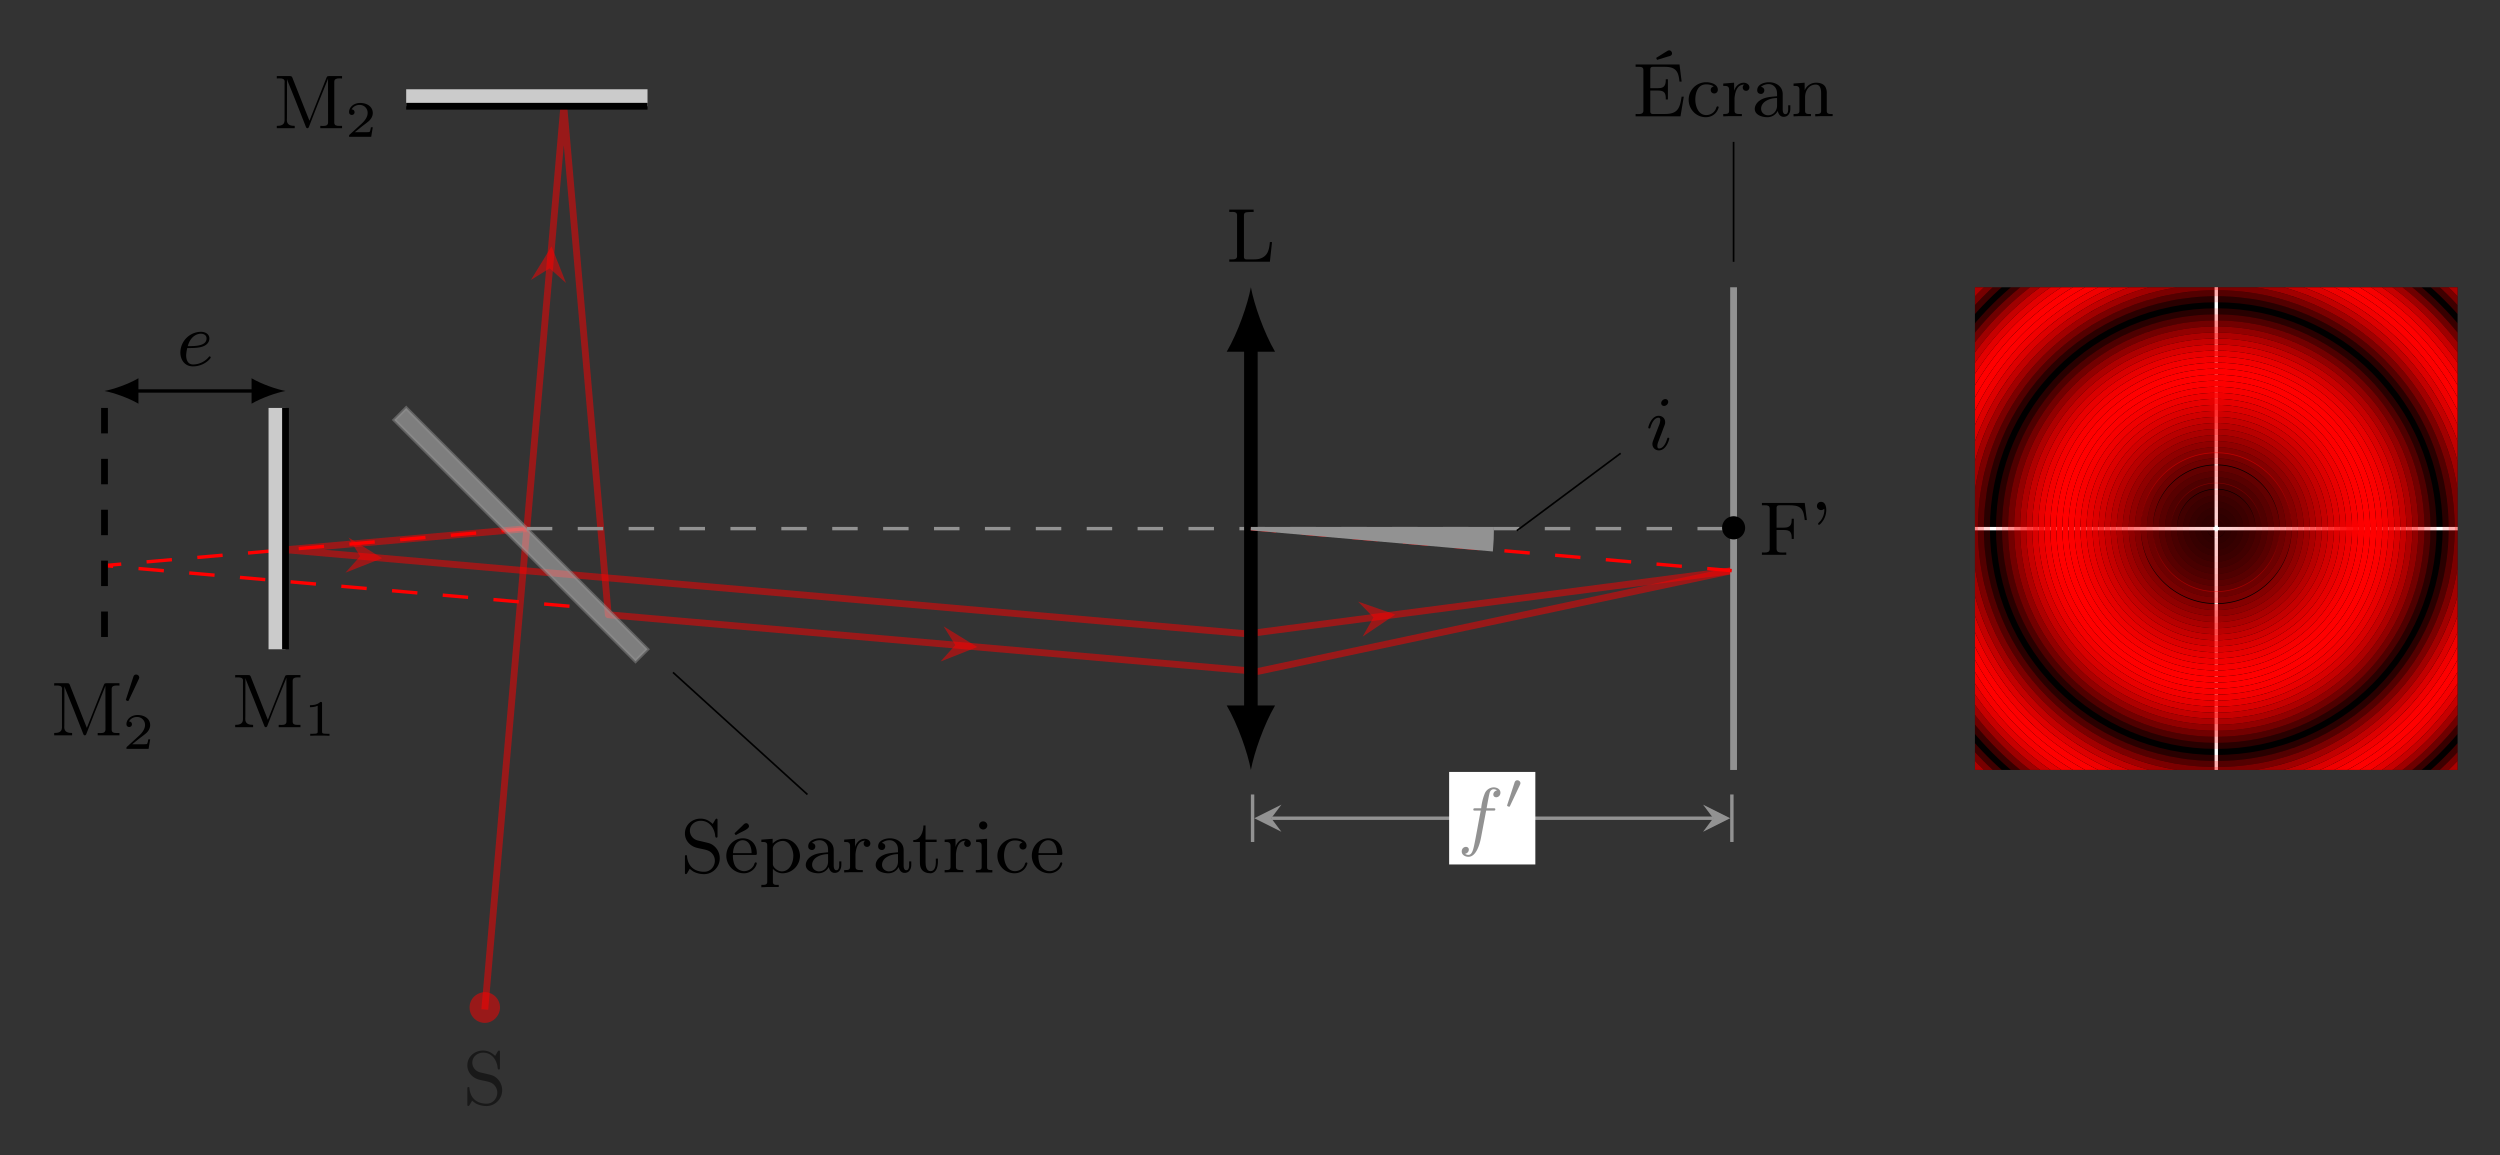 <svg xmlns="http://www.w3.org/2000/svg" xmlns:xlink="http://www.w3.org/1999/xlink" width="391.512" height="180.931" viewBox="0 0 293.634 135.698"><rect x="0" y="0" width="293.634" height="135.698" fill="#333333" stroke="none"/><path stroke-width=".797" stroke-linejoin="round" fill="none" stroke="red" stroke-opacity=".5" d="m56.94 118.564 4.941-56.477 4.34-49.605 5.224 59.72 76.245 6.67 55.709-11.844"/><path d="m64.781 28.934-2.425 3.948 2.2-1.367 1.928 1.728M114.78 75.994l-3.948-2.426 1.368 2.2-1.729 1.929" fill="red" fill-opacity=".5"/><symbol id="a"><path d="M.183.402C.084.389 0 .314 0 .202A.2.2 0 0 1 .201 0c.107 0 .197.095.197.201a.202.202 0 0 1-.201.202L.183.402z"/></symbol><use xlink:href="#a" transform="matrix(8.966 0 0 -8.966 55.157 120.14)" fill="red" fill-opacity=".5"/><symbol id="b"><path d="M.062.07C.079.057.095.043.114.032A.295.295 0 0 1 .253 0c.104 0 .203.087.203.207A.21.21 0 0 1 .34.396C.318.406.294.411.27.417L.207.432C.181.438.154.442.131.456a.131.131 0 0 0-.066.113c0 .079.069.13.142.13.1 0 .167-.074.187-.176.003-.016 0-.045.019-.045.013 0 .014.009.014.018v.216C.427.72.423.727.414.727.401.727.39.699.382.687.376.677.37.668.365.657.318.699.273.727.203.727.104.727 0 .655 0 .532 0 .436.074.362.164.343.212.33.268.325.313.304A.144.144 0 0 0 .392.177C.392.1.335.031.252.031.141.031.044.086.028.227c0 .01 0 .022-.014.022S0 .238 0 .23V.015C0 .007.004 0 .013 0c.013 0 .024.028.032.04.006.01.012.019.017.03z"/></symbol><use xlink:href="#b" transform="matrix(8.966 0 0 -8.966 54.892 129.908)" fill-opacity=".5"/><path stroke-width=".797" stroke-linejoin="round" fill="none" stroke="red" stroke-opacity=".5" d="m61.881 62.087-28.346 2.48 112.955 9.882 56.909-7.42"/><path d="m44.883 65.56-3.948-2.426 1.368 2.2-1.73 1.929M163.887 72.181l-4.378-1.519 1.81 1.854-1.274 2.256" fill="red" fill-opacity=".5"/><path stroke-width=".399" stroke-dasharray="2.989,2.989" stroke-miterlimit="10" fill="none" stroke="red" d="m61.881 62.087-49.605 4.34 56.478 4.94"/><path d="m46.3 49.325 1.41-1.41 28.342 28.343-1.409 1.41zm29.752 26.933" fill="#cbcbcb" fill-opacity=".5"/><path stroke-width=".399" stroke-miterlimit="10" fill="none" stroke="#929292" stroke-opacity=".5" d="m46.3 49.325 1.41-1.41 28.342 28.343-1.409 1.41zm29.752 26.933"/><path d="M31.542 47.914h1.992V76.26h-1.992zm1.992 28.346" fill="#cbcbcb"/><path stroke-width=".797" stroke-miterlimit="10" fill="none" stroke="#000" d="M33.534 47.914V76.26"/><symbol id="c"><path d="M0 .683V.652l.036.001C.071.653.103.648.103.61L.102.591V.103C.102.037.044.031 0 .031V0h.235v.031C.189.031.132.039.132.106l.001.028.001.509C.14.623.149.602.157.582.217.439.272.293.33.148L.375.034C.38.021.384 0 .401 0h.001c.017.001.021.023.026.036.07.183.144.367.218.549.008.021.019.043.025.065L.672.077C.672.036.64.03.608.03L.57.031V0h.285v.031H.816C.784.031.753.034.753.075v.533c0 .039.033.045.066.045L.855.652v.031H.682L.662.68.652.664.428.098l-.02.05-.042.105c-.05.128-.1.256-.152.384l-.01.026C.196.679.191.683.173.683H0z"/></symbol><use xlink:href="#c" transform="matrix(8.966 0 0 -8.966 27.623 85.415)"/><symbol id="d"><path d="M.238.635c0 .03-.004.03-.034.03C.138.601.036.601 0 .601V.562c.026 0 .092 0 .152.028V.085c0-.033 0-.046-.103-.046H.006V0c.055.004.133.004.189.004.056 0 .134 0 .189-.004v.039H.341C.238.039.238.052.238.085v.55z"/></symbol><use xlink:href="#d" transform="matrix(5.978 0 0 -5.978 36.404 86.421)"/><path d="M76.054 10.488v1.992H47.708v-1.992zM47.708 12.48" fill="#cbcbcb"/><path stroke-width=".797" stroke-miterlimit="10" fill="none" stroke="#000" d="M76.054 12.48H47.708"/><use xlink:href="#c" transform="matrix(8.966 0 0 -8.966 32.51 15.061)"/><symbol id="e"><path d="M.466.187H.429C.427.173.417.107.402.096.395.09.314.09.3.09H.113l.128.104c.034.027.123.091.154.121.03.03.071.081.071.152 0 .125-.113.198-.247.198C.09.665 0 .58 0 .486 0 .435.043.429.054.429c.025 0 .054.018.054.054 0 .022-.013.054-.057.054.023.051.084.089.153.089A.154.154 0 0 0 .365.467C.365.396.318.323.248.259L.011.042C.001.032 0 .031 0 0h.435l.031.187z"/></symbol><use xlink:href="#e" transform="matrix(5.978 0 0 -5.978 40.998 16.067)"/><path stroke-width=".797" stroke-dasharray="2.989,2.989" stroke-miterlimit="10" fill="none" stroke="#000" d="M12.274 47.914V76.26"/><use xlink:href="#c" transform="matrix(8.966 0 0 -8.966 6.364 86.37)"/><symbol id="f"><path d="M.253.431a.082.082 0 0 1 .009.032C.262.494.234.52.201.52.161.52.149.485.145.471L.005.043C.003.037 0 .029 0 .025 0 .008.04 0 .041 0 .05 0 .054.009.058.017l.195.414z"/></symbol><use xlink:href="#f" transform="matrix(5.978 0 0 -5.978 14.787 82.337)"/><use xlink:href="#e" transform="matrix(5.978 0 0 -5.978 14.852 87.956)"/><path stroke-width=".399" stroke-miterlimit="10" fill="none" stroke="#000" d="M15.86 45.921h14.088"/><path d="M12.274 45.921c1.063.2 2.79.797 3.985 1.494v-2.988c-1.195.697-2.922 1.295-3.985 1.494M33.534 45.921c-1.063-.2-2.79-.797-3.985-1.494v2.988c1.196-.697 2.922-1.295 3.985-1.494"/><symbol id="g"><path d="M.09.24c.061 0 .126 0 .179.013C.363.276.38.332.38.366.38.423.327.453.268.453A.274.274 0 0 1 0 .183C0 .088.056 0 .164 0c.15 0 .234.104.234.117 0 .006-.007.014-.014.014C.379.131.378.13.369.119A.27.27 0 0 0 .166.025c-.071 0-.09.067-.09.117 0 .002 0 .037.014.098m.007.025c.044.158.155.163.171.163.034 0 .075-.016.075-.062C.343.265.192.265.097.265z"/></symbol><use xlink:href="#g" transform="matrix(8.966 0 0 -8.966 21.184 43.032)"/><symbol id="h"><path d="M.087.24h.296C.395.24.4.246.4.257.4.382.323.458.217.458.095.458 0 .352 0 .23A.23.23 0 0 1 .234 0c.071 0 .143.05.163.119A.036.036 0 0 1 .399.13a.013.013 0 0 1-.013.013C.368.143.367.113.357.099A.145.145 0 0 0 .235.028H.228a.142.142 0 0 0-.12.084.295.295 0 0 0-.021.128m.001.024C.089.33.117.407.189.43a.099.099 0 0 0 .024.003C.299.433.331.344.331.264H.088m.166.391C.237.653.22.632.208.62L.111.527.109.522c0-.006.01-.02.016-.02.005 0 .01.004.014.006l.028.016c.044.024.13.057.13.092 0 .02-.016.04-.037.04L.254.655z"/></symbol><symbol id="i"><path d="M0 .624V.593h.019C.049.593.077.59.077.55V.072C.077.031.047.031 0 .031V0l.071.003h.157v.028H.203c-.027 0-.052.004-.052.04v.171A.168.168 0 0 1 .277.183a.23.23 0 0 1 .229.226C.506.523.418.635.29.635A.194.194 0 0 1 .148.572v.063L0 .624m.418-.23C.414.315.368.208.268.208.216.208.151.259.151.303v.164L.15.505c0 .056.072.102.13.102C.374.607.419.49.419.413L.418.394z"/></symbol><symbol id="j"><path d="M.081.398a.156.156 0 0 0 .104.035.104.104 0 0 0 .087-.049C.291.356.292.325.292.293V.275C.21.266.128.266.059.214.026.189 0 .15 0 .109 0 .028.098 0 .164 0a.15.15 0 0 1 .137.083C.309.042.333.005.379.005c.06 0 .087.051.087.106v.045H.438v-.05C.438.078.432.04.401.04.368.04.366.084.366.106v.195c0 .105-.09.157-.179.157C.125.458.032.432.032.353c0-.027.016-.048.052-.048.025.001.041.024.041.047 0 .027-.021.041-.044.046M.292.251V.152C.292.084.243.025.174.025H.166C.119.03.083.065.083.11c0 .095.114.141.209.141z"/></symbol><symbol id="k"><path d="M0 .43V.399h.016c.03 0 .061-.003.061-.05V.073C.077.032.051.031 0 .031V0l.07.003h.174v.028H.21C.176.031.148.035.148.073v.168C.155.31.174.416.275.416V.415C.261.408.255.393.255.378.255.351.276.334.3.334c.025 0 .043.021.043.045C.343.42.302.441.267.441.206.441.157.39.143.334L.142.441 0 .43z"/></symbol><symbol id="l"><path d="M.133.626C.133.553.099.435 0 .435V.41h.087V.146c0-.031.002-.061.018-.088C.129.016.179 0 .225 0h.009C.31.013.323.096.323.155v.037H.295L.296.148c0-.044-.01-.12-.069-.12C.173.028.161.091.161.14v.27h.145v.031H.161v.185H.133z"/></symbol><symbol id="m"><path d="M.004.43V.399H.02c.032 0 .057-.005.057-.05V.072C.077.032.05.031 0 .031V0h.217v.031H.201C.174.031.148.034.148.066v.375L.004.43M.09.669A.054.054 0 0 1 .043.616c0-.029.024-.053.054-.053h.007a.054.054 0 0 1 .047.053.054.054 0 0 1-.054.053H.09z"/></symbol><symbol id="n"><path d="M.329.404C.307.396.289.384.289.357c0-.024.017-.046.046-.046.026 0 .047.019.047.049 0 .071-.085.096-.146.098h-.01A.228.228 0 0 1 0 .228C0 .106.096 0 .224 0c.07 0 .134.037.162.108.002.006.007.015.007.022 0 .008-.007.012-.014.012C.362.142.361.116.353.102A.136.136 0 0 0 .23.028C.121.028.087.153.087.23c0 .082.028.2.141.2A.204.204 0 0 0 .309.415l.02-.011z"/></symbol><symbol id="o"><path d="M.087.24h.296C.395.24.4.246.4.257.4.382.323.458.217.458.095.458 0 .352 0 .23A.23.23 0 0 1 .234 0c.071 0 .143.05.163.119A.036.036 0 0 1 .399.13a.013.013 0 0 1-.013.013C.368.143.367.113.357.099A.145.145 0 0 0 .235.028H.228a.142.142 0 0 0-.12.084.295.295 0 0 0-.021.128m.001.024C.089.33.117.407.189.43a.099.099 0 0 0 .024.003C.299.433.331.344.331.264H.088z"/></symbol><use xlink:href="#b" transform="matrix(8.966 0 0 -8.966 80.448 102.67)"/><use xlink:href="#h" transform="matrix(8.966 0 0 -8.966 85.308 102.57)"/><use xlink:href="#i" transform="matrix(8.966 0 0 -8.966 89.423 104.212)"/><use xlink:href="#j" transform="matrix(8.966 0 0 -8.966 94.642 102.57)"/><use xlink:href="#k" transform="matrix(8.966 0 0 -8.966 99.152 102.472)"/><use xlink:href="#j" transform="matrix(8.966 0 0 -8.966 102.855 102.57)"/><use xlink:href="#l" transform="matrix(8.966 0 0 -8.966 107.267 102.57)"/><use xlink:href="#k" transform="matrix(8.966 0 0 -8.966 110.952 102.472)"/><use xlink:href="#m" transform="matrix(8.966 0 0 -8.966 114.61 102.472)"/><use xlink:href="#n" transform="matrix(8.966 0 0 -8.966 117.148 102.57)"/><use xlink:href="#o" transform="matrix(8.966 0 0 -8.966 121.191 102.57)"/><path stroke-width=".199" stroke-miterlimit="10" fill="none" stroke="#000" d="m79.043 78.974 15.793 14.343"/><path stroke-width=".399" stroke-dasharray="2.989,2.989" stroke-miterlimit="10" fill="none" stroke="#929292" d="M61.881 62.087h141.734"/><path stroke-width=".797" stroke-miterlimit="10" fill="none" stroke="#929292" d="M203.615 90.434V33.74"/><path stroke-width="1.594" stroke-miterlimit="10" fill="none" stroke="#000" d="M146.921 83.62V40.554"/><path d="M146.921 90.434c.379-2.02 1.515-5.3 2.84-7.572h-5.679c1.325 2.272 2.46 5.553 2.84 7.572M146.921 33.74c-.378 2.02-1.514 5.3-2.839 7.572h5.679c-1.325-2.272-2.461-5.553-2.84-7.572"/><symbol id="p"><path d="M0 .683V.652l.038.001C.072.653.102.647.102.608V.075C.102.032.066.031.028.031H0V0h.532L.56.258H.532C.522.166.512.069.389.037.361.031.333.031.304.031H.228C.206.031.192.04.192.065v.541c0 .035.02.041.042.043a.805.805 0 0 0 .085.003v.031H0z"/></symbol><use xlink:href="#p" transform="matrix(8.966 0 0 -8.966 144.383 30.743)"/><path stroke-width=".399" stroke-dasharray="2.989,2.989" stroke-miterlimit="10" fill="none" stroke="red" d="m146.921 62.087 56.478 4.941"/><path stroke-width=".399" stroke-miterlimit="10" fill="none" stroke="#929292" d="M149.312 96.103h51.912"/><path d="m147.32 96.103 3.188 1.594-1.196-1.594 1.196-1.594" fill="#929292"/><path stroke-width=".399" stroke-linecap="square" stroke-miterlimit="10" fill="none" stroke="#929292" d="M147.12 93.513v5.18"/><path d="m203.217 96.103-3.188-1.594 1.195 1.594-1.195 1.594" fill="#929292"/><path stroke-width=".399" stroke-linecap="square" stroke-miterlimit="10" fill="none" stroke="#929292" d="M203.416 98.693v-5.18"/><path d="M170.206 101.536h10.125V90.67h-10.125z" fill="#fff"/><symbol id="q"><path d="M.32.605h.09c.02 0 .03 0 .03.018C.44.636.43.636.411.636H.326c.011.06.025.142.038.196.009.039.033.053.053.053A.09.09 0 0 0 .463.871C.443.867.414.849.414.816.414.791.433.78.452.78c.027 0 .055.022.055.06 0 .045-.044.07-.091.07A.133.133 0 0 1 .305.837a.692.692 0 0 1-.05-.201H.183c-.019 0-.031 0-.031-.018 0-.013.011-.013.029-.013h.068C.221.46.186.26.164.156.152.101.136.025.088.025a.083.083 0 0 0-.045.014c.025.004.05.025.05.055C.093.119.074.13.055.13.028.13 0 .108 0 .07 0 .024.046 0 .088 0 .19 0 .237.166.253.252L.32.605z"/></symbol><use xlink:href="#q" transform="matrix(8.966 0 0 -8.966 171.685 100.634)" fill="#929292"/><use xlink:href="#f" transform="matrix(5.978 0 0 -5.978 177.014 94.754)" fill="#929292"/><symbol id="r"><path d="M0 .68V.649h.039C.071.649.102.646.102.605v-.53C.102.036.069.03.036.03L0 .031V0h.588l.043.258H.603C.592.196.583.125.541.08.495.032.423.031.362.031H.236c-.022 0-.044 0-.044.036v.271h.096C.322.338.362.335.38.306.394.285.395.256.395.23V.221h.028v.265H.395V.477C.395.421.381.376.32.371.301.369.281.369.262.369h-.07v.245c0 .034.021.035.043.035h.131C.435.649.514.646.55.568.566.532.57.493.575.455h.028L.575.68H0m.269.086L.281.74l.141.043c.021.006.055.01.055.042 0 .02-.017.04-.037.04C.428.865.416.857.406.851L.375.832A9.832 9.832 0 0 0 .269.766z"/></symbol><symbol id="s"><path d="M0 .43V.399h.016c.03 0 .061-.003.061-.05V.073C.077.032.051.031 0 .031V0l.071.003h.157v.028H.205C.176.031.151.035.151.072v.18c0 .077.045.164.14.164.054 0 .07-.05.07-.112V.069C.361.033.332.031.299.031H.284V0l.071.003h.157v.028H.493C.464.031.435.034.435.07v.226a.17.17 0 0 1-.016.086C.394.429.342.441.293.441A.162.162 0 0 1 .146.342L.145.441 0 .43z"/></symbol><use xlink:href="#r" transform="matrix(8.966 0 0 -8.966 192.108 13.667)"/><use xlink:href="#n" transform="matrix(8.966 0 0 -8.966 198.34 13.766)"/><use xlink:href="#k" transform="matrix(8.966 0 0 -8.966 202.401 13.667)"/><use xlink:href="#j" transform="matrix(8.966 0 0 -8.966 206.104 13.766)"/><use xlink:href="#s" transform="matrix(8.966 0 0 -8.966 210.66 13.667)"/><path stroke-width=".199" stroke-miterlimit="10" fill="none" stroke="#000" d="M203.615 30.751V16.664"/><path d="M146.921 62.087h28.347c0 .824-.036 1.65-.108 2.47z" fill="#929292"/><path stroke-width=".399" stroke-miterlimit="10" fill="none" stroke="#929292" d="M146.921 62.087h28.347c0 .824-.036 1.65-.108 2.47z"/><symbol id="t"><path d="M.261.635c0 .022-.016.037-.038.037C.196.672.169.646.169.619c0-.02.015-.037.038-.037.027 0 .054.025.054.053M.275.154c0 .005-.003.012-.013.012C.251.166.25.161.246.148.222.066.181.025.143.025.127.025.119.033.119.058c0 .024.008.046.016.065.018.048.018.05.031.081l.048.128a.088.088 0 0 1 .007.037c0 .057-.045.084-.085.084C.039.453 0 .31 0 .299 0 .29.007.287.014.287c.011 0 .012.006.016.019.021.071.059.122.103.122.01 0 .024-.002.024-.032A.213.213 0 0 0 .138.322L.067.137C.06.118.054.102.054.084.054.037.089 0 .14 0c.097 0 .135.144.135.154z"/></symbol><use xlink:href="#t" transform="matrix(8.966 0 0 -8.966 193.596 52.899)"/><path stroke-width=".199" stroke-miterlimit="10" fill="none" stroke="#000" d="m178.149 62.331 12.2-9.089"/><symbol id="u"><path d="M.21.455A.23.23 0 0 1 .048.368.229.229 0 0 1 .227 0a.228.228 0 0 1-.003.456L.21.455z"/></symbol><use xlink:href="#u" transform="matrix(5.978 0 0 -5.978 202.26 63.358)"/><symbol id="v"><path d="M0 .68V.649h.039C.071.649.102.646.102.605v-.53C.102.036.069.03.036.03L0 .031V0h.319v.031L.273.03C.223.03.192.033.192.08v.245h.093C.317.325.354.323.373.297.389.274.39.245.39.217V.208h.028v.265H.39V.464C.39.413.383.368.318.358.299.356.281.356.262.356h-.07v.257c0 .035.021.036.042.036h.121C.408.649.473.647.511.608.549.568.554.507.561.455h.028L.561.68H0z"/></symbol><symbol id="w"><path d="M.096.211.097.193A.234.234 0 0 0 .05.056C.039.042.015.024.015.012.015.005.021 0 .026 0c.015 0 .045.04.059.062.024.04.037.086.037.133 0 .043-.013.106-.069.106C.022.301 0 .277 0 .246V.239A.055.055 0 0 1 .055.193c.017 0 .03.007.041.018z"/></symbol><use xlink:href="#v" transform="matrix(8.966 0 0 -8.966 206.943 65.166)"/><use xlink:href="#w" transform="matrix(8.966 0 0 -8.966 213.407 61.642)"/><clipPath id="x"><path transform="matrix(1 0 0 -1 61.881 62.087)" d="M170.08-28.347v56.694h56.694v-56.694zm56.694 56.694"/></clipPath><g clip-path="url(#x)"><path d="M231.962 90.434V33.74h56.693v56.694zm56.693-56.694"/><path stroke-width=".399" stroke-miterlimit="10" fill="none" stroke="#fff" d="M231.962 62.087h56.693M260.309 90.434V33.74"/><path stroke-width=".709" stroke-miterlimit="10" fill="none" stroke="red" stroke-opacity=".181" d="M261.017 62.087a.709.709 0 1 0-1.417 0 .709.709 0 0 0 1.417 0zm-.708 0"/><path stroke-width=".709" stroke-miterlimit="10" fill="none" stroke="red" stroke-opacity=".187" d="M261.726 62.087a1.417 1.417 0 1 0-2.835 0 1.417 1.417 0 0 0 2.835 0zm-1.417 0"/><path stroke-width=".709" stroke-miterlimit="10" fill="none" stroke="red" stroke-opacity=".198" d="M262.435 62.087a2.126 2.126 0 1 0-4.253 0 2.126 2.126 0 0 0 4.253 0zm-2.126 0"/><path stroke-width=".709" stroke-miterlimit="10" fill="none" stroke="red" stroke-opacity=".213" d="M263.144 62.087a2.835 2.835 0 1 0-5.67 0 2.835 2.835 0 0 0 5.67 0zm-2.835 0"/><path stroke-width=".709" stroke-miterlimit="10" fill="none" stroke="red" stroke-opacity=".232" d="M263.853 62.087a3.544 3.544 0 1 0-7.088 0 3.544 3.544 0 0 0 7.088 0zm-3.544 0"/><path stroke-width=".709" stroke-miterlimit="10" fill="none" stroke="red" stroke-opacity=".255" d="M264.562 62.087a4.253 4.253 0 1 0-8.506 0 4.253 4.253 0 0 0 8.506 0zm-4.253 0"/><path stroke-width=".709" stroke-miterlimit="10" fill="none" stroke="red" stroke-opacity=".282" d="M265.27 62.087a4.962 4.962 0 1 0-9.923 0 4.962 4.962 0 0 0 9.924 0zm-4.961 0"/><path stroke-width=".709" stroke-miterlimit="10" fill="none" stroke="red" stroke-opacity=".312" d="M265.98 62.087a5.671 5.671 0 1 0-11.342 0 5.671 5.671 0 0 0 11.342 0zm-5.671 0"/><path stroke-width=".709" stroke-miterlimit="10" fill="none" stroke="red" stroke-opacity=".347" d="M266.689 62.087a6.38 6.38 0 1 0-12.76 0 6.38 6.38 0 0 0 12.76 0zm-6.38 0"/><path stroke-width=".709" stroke-miterlimit="10" fill="none" stroke="red" stroke-opacity=".385" d="M267.398 62.087a7.089 7.089 0 1 0-14.178 0 7.089 7.089 0 0 0 14.178 0zm-7.09 0"/><path stroke-width=".709" stroke-miterlimit="10" fill="none" stroke="red" stroke-opacity=".426" d="M268.106 62.087a7.798 7.798 0 1 0-15.595 0 7.798 7.798 0 0 0 15.595 0zm-7.797 0"/><path stroke-width=".709" stroke-miterlimit="10" fill="none" stroke="red" stroke-opacity=".471" d="M268.815 62.087a8.507 8.507 0 1 0-17.013 0 8.507 8.507 0 0 0 17.013 0zm-8.506 0"/><path stroke-width=".709" stroke-miterlimit="10" fill="none" stroke="red" stroke-opacity=".518" d="M269.524 62.087a9.216 9.216 0 0 0-9.215-9.216 9.216 9.216 0 1 0 0 18.432 9.216 9.216 0 0 0 9.215-9.216zm-9.215 0"/><path stroke-width=".709" stroke-miterlimit="10" fill="none" stroke="red" stroke-opacity=".566" d="M270.233 62.087c0-5.481-4.443-9.925-9.924-9.925-5.482 0-9.925 4.444-9.925 9.925 0 5.481 4.443 9.925 9.925 9.925 5.48 0 9.924-4.444 9.924-9.925zm-9.924 0"/><path stroke-width=".709" stroke-miterlimit="10" fill="none" stroke="red" stroke-opacity=".617" d="M270.942 62.087c0-5.873-4.76-10.634-10.633-10.634-5.873 0-10.634 4.761-10.634 10.634s4.76 10.633 10.634 10.633c5.872 0 10.633-4.76 10.633-10.633zm-10.633 0"/><path stroke-width=".709" stroke-miterlimit="10" fill="none" stroke="red" stroke-opacity=".668" d="M271.651 62.087c0-6.264-5.078-11.342-11.342-11.342-6.265 0-11.343 5.078-11.343 11.342s5.078 11.342 11.343 11.342c6.264 0 11.342-5.078 11.342-11.342zm-11.342 0"/><path stroke-width=".709" stroke-miterlimit="10" fill="none" stroke="red" stroke-opacity=".719" d="M272.36 62.087c0-6.656-5.395-12.051-12.051-12.051-6.656 0-12.052 5.395-12.052 12.051 0 6.656 5.396 12.051 12.052 12.051s12.051-5.395 12.051-12.051zm-12.051 0"/><path stroke-width=".709" stroke-miterlimit="10" fill="none" stroke="red" stroke-opacity=".77" d="M273.069 62.087c0-7.047-5.713-12.76-12.76-12.76-7.048 0-12.76 5.713-12.76 12.76s5.712 12.76 12.76 12.76c7.047 0 12.76-5.713 12.76-12.76zm-12.76 0"/><path stroke-width=".709" stroke-miterlimit="10" fill="none" stroke="red" stroke-opacity=".818" d="M273.778 62.087c0-7.439-6.03-13.47-13.47-13.47-7.438 0-13.469 6.031-13.469 13.47 0 7.439 6.03 13.47 13.47 13.47 7.439 0 13.469-6.031 13.469-13.47zm-13.47 0"/><path stroke-width=".709" stroke-miterlimit="10" fill="none" stroke="red" stroke-opacity=".864" d="M274.487 62.087c0-7.83-6.348-14.178-14.178-14.178-7.83 0-14.178 6.348-14.178 14.178 0 7.83 6.347 14.178 14.178 14.178 7.83 0 14.178-6.348 14.178-14.178zm-14.178 0"/><path stroke-width=".709" stroke-miterlimit="10" fill="none" stroke="red" stroke-opacity=".905" d="M275.196 62.087c0-8.222-6.665-14.887-14.887-14.887-8.222 0-14.887 6.665-14.887 14.887 0 8.222 6.665 14.887 14.887 14.887 8.222 0 14.887-6.665 14.887-14.887zm-14.887 0"/><path stroke-width=".709" stroke-miterlimit="10" fill="none" stroke="red" stroke-opacity=".94" d="M275.905 62.087c0-8.614-6.983-15.596-15.596-15.596-8.614 0-15.596 6.982-15.596 15.596s6.982 15.596 15.596 15.596c8.613 0 15.596-6.982 15.596-15.596zm-15.596 0"/><path stroke-width=".709" stroke-miterlimit="10" fill="none" stroke="red" stroke-opacity=".969" d="M276.614 62.087c0-9.005-7.3-16.305-16.305-16.305-9.005 0-16.305 7.3-16.305 16.305 0 9.005 7.3 16.305 16.305 16.305 9.005 0 16.305-7.3 16.305-16.305zm-16.305 0"/><path stroke-width=".709" stroke-miterlimit="10" fill="none" stroke="red" stroke-opacity=".989" d="M277.323 62.087c0-9.397-7.618-17.014-17.014-17.014-9.397 0-17.014 7.617-17.014 17.014 0 9.397 7.617 17.014 17.014 17.014 9.396 0 17.014-7.617 17.014-17.014zm-17.014 0"/><path stroke-width=".709" stroke-miterlimit="10" fill="none" stroke="red" stroke-opacity=".999" d="M278.031 62.087c0-9.788-7.934-17.723-17.722-17.723-9.789 0-17.723 7.935-17.723 17.723s7.934 17.723 17.723 17.723c9.788 0 17.722-7.935 17.722-17.723zm-17.722 0"/><path stroke-width=".709" stroke-miterlimit="10" fill="none" stroke="red" stroke-opacity=".998" d="M278.74 62.087c0-10.18-8.252-18.432-18.431-18.432-10.18 0-18.432 8.252-18.432 18.432 0 10.18 8.252 18.432 18.432 18.432 10.18 0 18.431-8.252 18.431-18.432zm-18.431 0"/><path stroke-width=".709" stroke-miterlimit="10" fill="none" stroke="red" stroke-opacity=".983" d="M279.45 62.087c0-10.571-8.57-19.14-19.141-19.14-10.572 0-19.141 8.569-19.141 19.14s8.57 19.14 19.14 19.14c10.572 0 19.141-8.569 19.141-19.14zm-19.141 0"/><path stroke-width=".709" stroke-miterlimit="10" fill="none" stroke="red" stroke-opacity=".955" d="M280.158 62.087c0-10.963-8.887-19.85-19.85-19.85-10.962 0-19.849 8.887-19.849 19.85 0 10.963 8.887 19.85 19.85 19.85 10.962 0 19.85-8.887 19.85-19.85zm-19.85 0"/><path stroke-width=".709" stroke-miterlimit="10" fill="none" stroke="red" stroke-opacity=".911" d="M280.867 62.087c0-11.354-9.204-20.559-20.558-20.559-11.355 0-20.559 9.205-20.559 20.559 0 11.354 9.204 20.558 20.559 20.558 11.354 0 20.558-9.204 20.558-20.558zm-20.558 0"/><path stroke-width=".709" stroke-miterlimit="10" fill="none" stroke="red" stroke-opacity=".851" d="M281.576 62.087c0-11.746-9.522-21.267-21.267-21.267-11.746 0-21.268 9.521-21.268 21.267 0 11.746 9.522 21.267 21.268 21.267 11.745 0 21.267-9.521 21.267-21.267zm-21.267 0"/><path stroke-width=".709" stroke-miterlimit="10" fill="none" stroke="red" stroke-opacity=".774" d="M282.285 62.087c0-12.137-9.839-21.976-21.976-21.976-12.138 0-21.977 9.839-21.977 21.976 0 12.137 9.84 21.976 21.977 21.976s21.976-9.839 21.976-21.976zm-21.976 0"/><path stroke-width=".709" stroke-miterlimit="10" fill="none" stroke="red" stroke-opacity=".68" d="M282.994 62.087c0-12.529-10.156-22.685-22.685-22.685-12.53 0-22.686 10.156-22.686 22.685 0 12.529 10.157 22.685 22.686 22.685s22.685-10.156 22.685-22.685zm-22.685 0"/><path stroke-width=".709" stroke-miterlimit="10" fill="none" stroke="red" stroke-opacity=".571" d="M283.703 62.087c0-12.92-10.474-23.394-23.394-23.394-12.92 0-23.395 10.474-23.395 23.394 0 12.92 10.474 23.394 23.395 23.394 12.92 0 23.394-10.474 23.394-23.394zm-23.394 0"/><path stroke-width=".709" stroke-miterlimit="10" fill="none" stroke="red" stroke-opacity=".446" d="M284.412 62.087c0-13.312-10.791-24.103-24.103-24.103-13.312 0-24.104 10.791-24.104 24.103 0 13.312 10.792 24.103 24.104 24.103s24.103-10.791 24.103-24.103zm-24.103 0"/><path stroke-width=".709" stroke-miterlimit="10" fill="none" stroke="red" stroke-opacity=".307" d="M285.12 62.087c0-13.704-11.108-24.812-24.811-24.812-13.704 0-24.812 11.108-24.812 24.812 0 13.703 11.108 24.812 24.812 24.812 13.703 0 24.812-11.109 24.812-24.812zm-24.811 0"/><path stroke-width=".709" stroke-miterlimit="10" fill="none" stroke="red" stroke-opacity=".157" d="M285.83 62.087c0-14.095-11.426-25.521-25.521-25.521s-25.521 11.426-25.521 25.521 11.426 25.521 25.52 25.521c14.096 0 25.522-11.426 25.522-25.521zm-25.521 0"/><path stroke-width=".709" stroke-miterlimit="10" fill="none" stroke="red" stroke-opacity=".001" d="M286.539 62.087c0-14.487-11.744-26.23-26.23-26.23-14.487 0-26.23 11.743-26.23 26.23s11.743 26.23 26.23 26.23c14.486 0 26.23-11.743 26.23-26.23zm-26.23 0"/><path stroke-width=".709" stroke-miterlimit="10" fill="none" stroke="red" stroke-opacity=".164" d="M287.248 62.087c0-14.878-12.061-26.939-26.94-26.939-14.877 0-26.938 12.06-26.938 26.939 0 14.878 12.06 26.939 26.939 26.939 14.878 0 26.939-12.06 26.939-26.939zm-26.94 0"/><path stroke-width=".709" stroke-miterlimit="10" fill="none" stroke="red" stroke-opacity=".326" d="M287.956 62.087c0-15.27-12.378-27.648-27.647-27.648-15.27 0-27.648 12.378-27.648 27.648s12.378 27.648 27.648 27.648 27.647-12.378 27.647-27.648zm-27.647 0"/><path stroke-width=".709" stroke-miterlimit="10" fill="none" stroke="red" stroke-opacity=".483" d="M288.665 62.087c0-15.661-12.695-28.357-28.356-28.357-15.662 0-28.357 12.696-28.357 28.357s12.695 28.357 28.357 28.357c15.66 0 28.356-12.696 28.356-28.357zm-28.356 0"/><path stroke-width=".709" stroke-miterlimit="10" fill="none" stroke="red" stroke-opacity=".63" d="M289.374 62.087c0-16.053-13.013-29.066-29.065-29.066-16.053 0-29.066 13.013-29.066 29.066 0 16.053 13.013 29.066 29.066 29.066 16.052 0 29.065-13.013 29.065-29.066zm-29.065 0"/><path stroke-width=".709" stroke-miterlimit="10" fill="none" stroke="red" stroke-opacity=".759" d="M290.083 62.087c0-16.444-13.33-29.775-29.774-29.775-16.445 0-29.775 13.33-29.775 29.775 0 16.444 13.33 29.775 29.775 29.775 16.444 0 29.774-13.33 29.774-29.775zm-29.774 0"/><path stroke-width=".709" stroke-miterlimit="10" fill="none" stroke="red" stroke-opacity=".866" d="M290.792 62.087c0-16.836-13.648-30.484-30.483-30.484-16.836 0-30.484 13.648-30.484 30.484 0 16.836 13.648 30.484 30.484 30.484 16.835 0 30.483-13.648 30.483-30.484zm-30.483 0"/><path stroke-width=".709" stroke-miterlimit="10" fill="none" stroke="red" stroke-opacity=".945" d="M291.501 62.087c0-17.227-13.965-31.192-31.192-31.192-17.228 0-31.193 13.965-31.193 31.192s13.965 31.192 31.193 31.192c17.227 0 31.192-13.965 31.192-31.192zm-31.192 0"/><path stroke-width=".709" stroke-miterlimit="10" fill="none" stroke="red" stroke-opacity=".99" d="M292.21 62.087c0-17.619-14.282-31.901-31.901-31.901-17.62 0-31.902 14.282-31.902 31.901s14.283 31.901 31.902 31.901 31.901-14.282 31.901-31.901zm-31.901 0"/><path stroke-width=".709" stroke-miterlimit="10" fill="none" stroke="red" stroke-opacity=".998" d="M292.919 62.087c0-18.01-14.6-32.61-32.61-32.61-18.01 0-32.61 14.6-32.61 32.61 0 18.01 14.6 32.61 32.61 32.61 18.01 0 32.61-14.6 32.61-32.61zm-32.61 0"/><path stroke-width=".709" stroke-miterlimit="10" fill="none" stroke="red" stroke-opacity=".965" d="M293.628 62.087c0-18.402-14.917-33.32-33.32-33.32-18.401 0-33.319 14.918-33.319 33.32s14.918 33.32 33.32 33.32 33.319-14.918 33.319-33.32zm-33.32 0"/><path stroke-width=".709" stroke-miterlimit="10" fill="none" stroke="red" stroke-opacity=".89" d="M294.337 62.087c0-18.793-15.235-34.028-34.028-34.028-18.794 0-34.029 15.235-34.029 34.028s15.235 34.028 34.029 34.028c18.793 0 34.028-15.235 34.028-34.028zm-34.028 0"/><path stroke-width=".709" stroke-miterlimit="10" fill="none" stroke="red" stroke-opacity=".774" d="M295.046 62.087c0-19.185-15.552-34.737-34.737-34.737-19.185 0-34.737 15.552-34.737 34.737 0 19.185 15.552 34.737 34.737 34.737 19.185 0 34.737-15.552 34.737-34.737zm-34.737 0"/><path stroke-width=".709" stroke-miterlimit="10" fill="none" stroke="red" stroke-opacity=".62" d="M295.755 62.087c0-19.577-15.87-35.446-35.446-35.446-19.577 0-35.446 15.87-35.446 35.446 0 19.577 15.87 35.446 35.446 35.446s35.446-15.87 35.446-35.446zm-35.446 0"/><path stroke-width=".709" stroke-miterlimit="10" fill="none" stroke="red" stroke-opacity=".432" d="M296.464 62.087c0-19.968-16.187-36.155-36.155-36.155s-36.155 16.187-36.155 36.155 16.187 36.155 36.155 36.155 36.155-16.187 36.155-36.155zm-36.155 0"/><path stroke-width=".709" stroke-miterlimit="10" fill="none" stroke="red" stroke-opacity=".218" d="M297.173 62.087c0-20.36-16.505-36.864-36.864-36.864-20.36 0-36.864 16.504-36.864 36.864 0 20.36 16.504 36.864 36.864 36.864 20.36 0 36.864-16.504 36.864-36.864zm-36.864 0"/><path stroke-width=".709" stroke-miterlimit="10" fill="none" stroke="red" stroke-opacity=".011" d="M297.881 62.087c0-20.751-16.821-37.573-37.572-37.573-20.752 0-37.573 16.822-37.573 37.573s16.821 37.573 37.573 37.573c20.75 0 37.572-16.822 37.572-37.573zm-37.572 0"/><path stroke-width=".709" stroke-miterlimit="10" fill="none" stroke="red" stroke-opacity=".244" d="M298.59 62.087c0-21.143-17.139-38.282-38.281-38.282-21.143 0-38.282 17.14-38.282 38.282 0 21.143 17.139 38.282 38.282 38.282 21.142 0 38.281-17.14 38.281-38.282zm-38.281 0"/><path stroke-width=".709" stroke-miterlimit="10" fill="none" stroke="red" stroke-opacity=".467" d="M299.3 62.087c0-21.534-17.457-38.99-38.991-38.99-21.535 0-38.991 17.456-38.991 38.99 0 21.534 17.456 38.99 38.99 38.99 21.535 0 38.991-17.456 38.991-38.99zm-38.991 0"/><path stroke-width=".709" stroke-miterlimit="10" fill="none" stroke="red" stroke-opacity=".668" d="M300.008 62.087c0-21.926-17.774-39.7-39.7-39.7-21.925 0-39.699 17.774-39.699 39.7 0 21.926 17.774 39.7 39.7 39.7 21.925 0 39.7-17.774 39.7-39.7zm-39.7 0"/><path stroke-width=".709" stroke-miterlimit="10" fill="none" stroke="red" stroke-opacity=".831" d="M300.717 62.087c0-22.317-18.091-40.409-40.408-40.409-22.318 0-40.409 18.092-40.409 40.409s18.091 40.409 40.409 40.409c22.317 0 40.408-18.092 40.408-40.409zm-40.408 0"/><path stroke-width=".709" stroke-miterlimit="10" fill="none" stroke="red" stroke-opacity=".944" d="M301.426 62.087c0-22.709-18.408-41.117-41.117-41.117-22.71 0-41.118 18.408-41.118 41.117 0 22.709 18.409 41.117 41.118 41.117 22.709 0 41.117-18.408 41.117-41.117zm-41.117 0"/><path stroke-width=".709" stroke-miterlimit="10" fill="none" stroke="red" stroke-opacity=".997" d="M302.135 62.087c0-23.1-18.726-41.826-41.826-41.826s-41.827 18.726-41.827 41.826 18.726 41.826 41.827 41.826c23.1 0 41.826-18.726 41.826-41.826zm-41.826 0"/></g></svg>